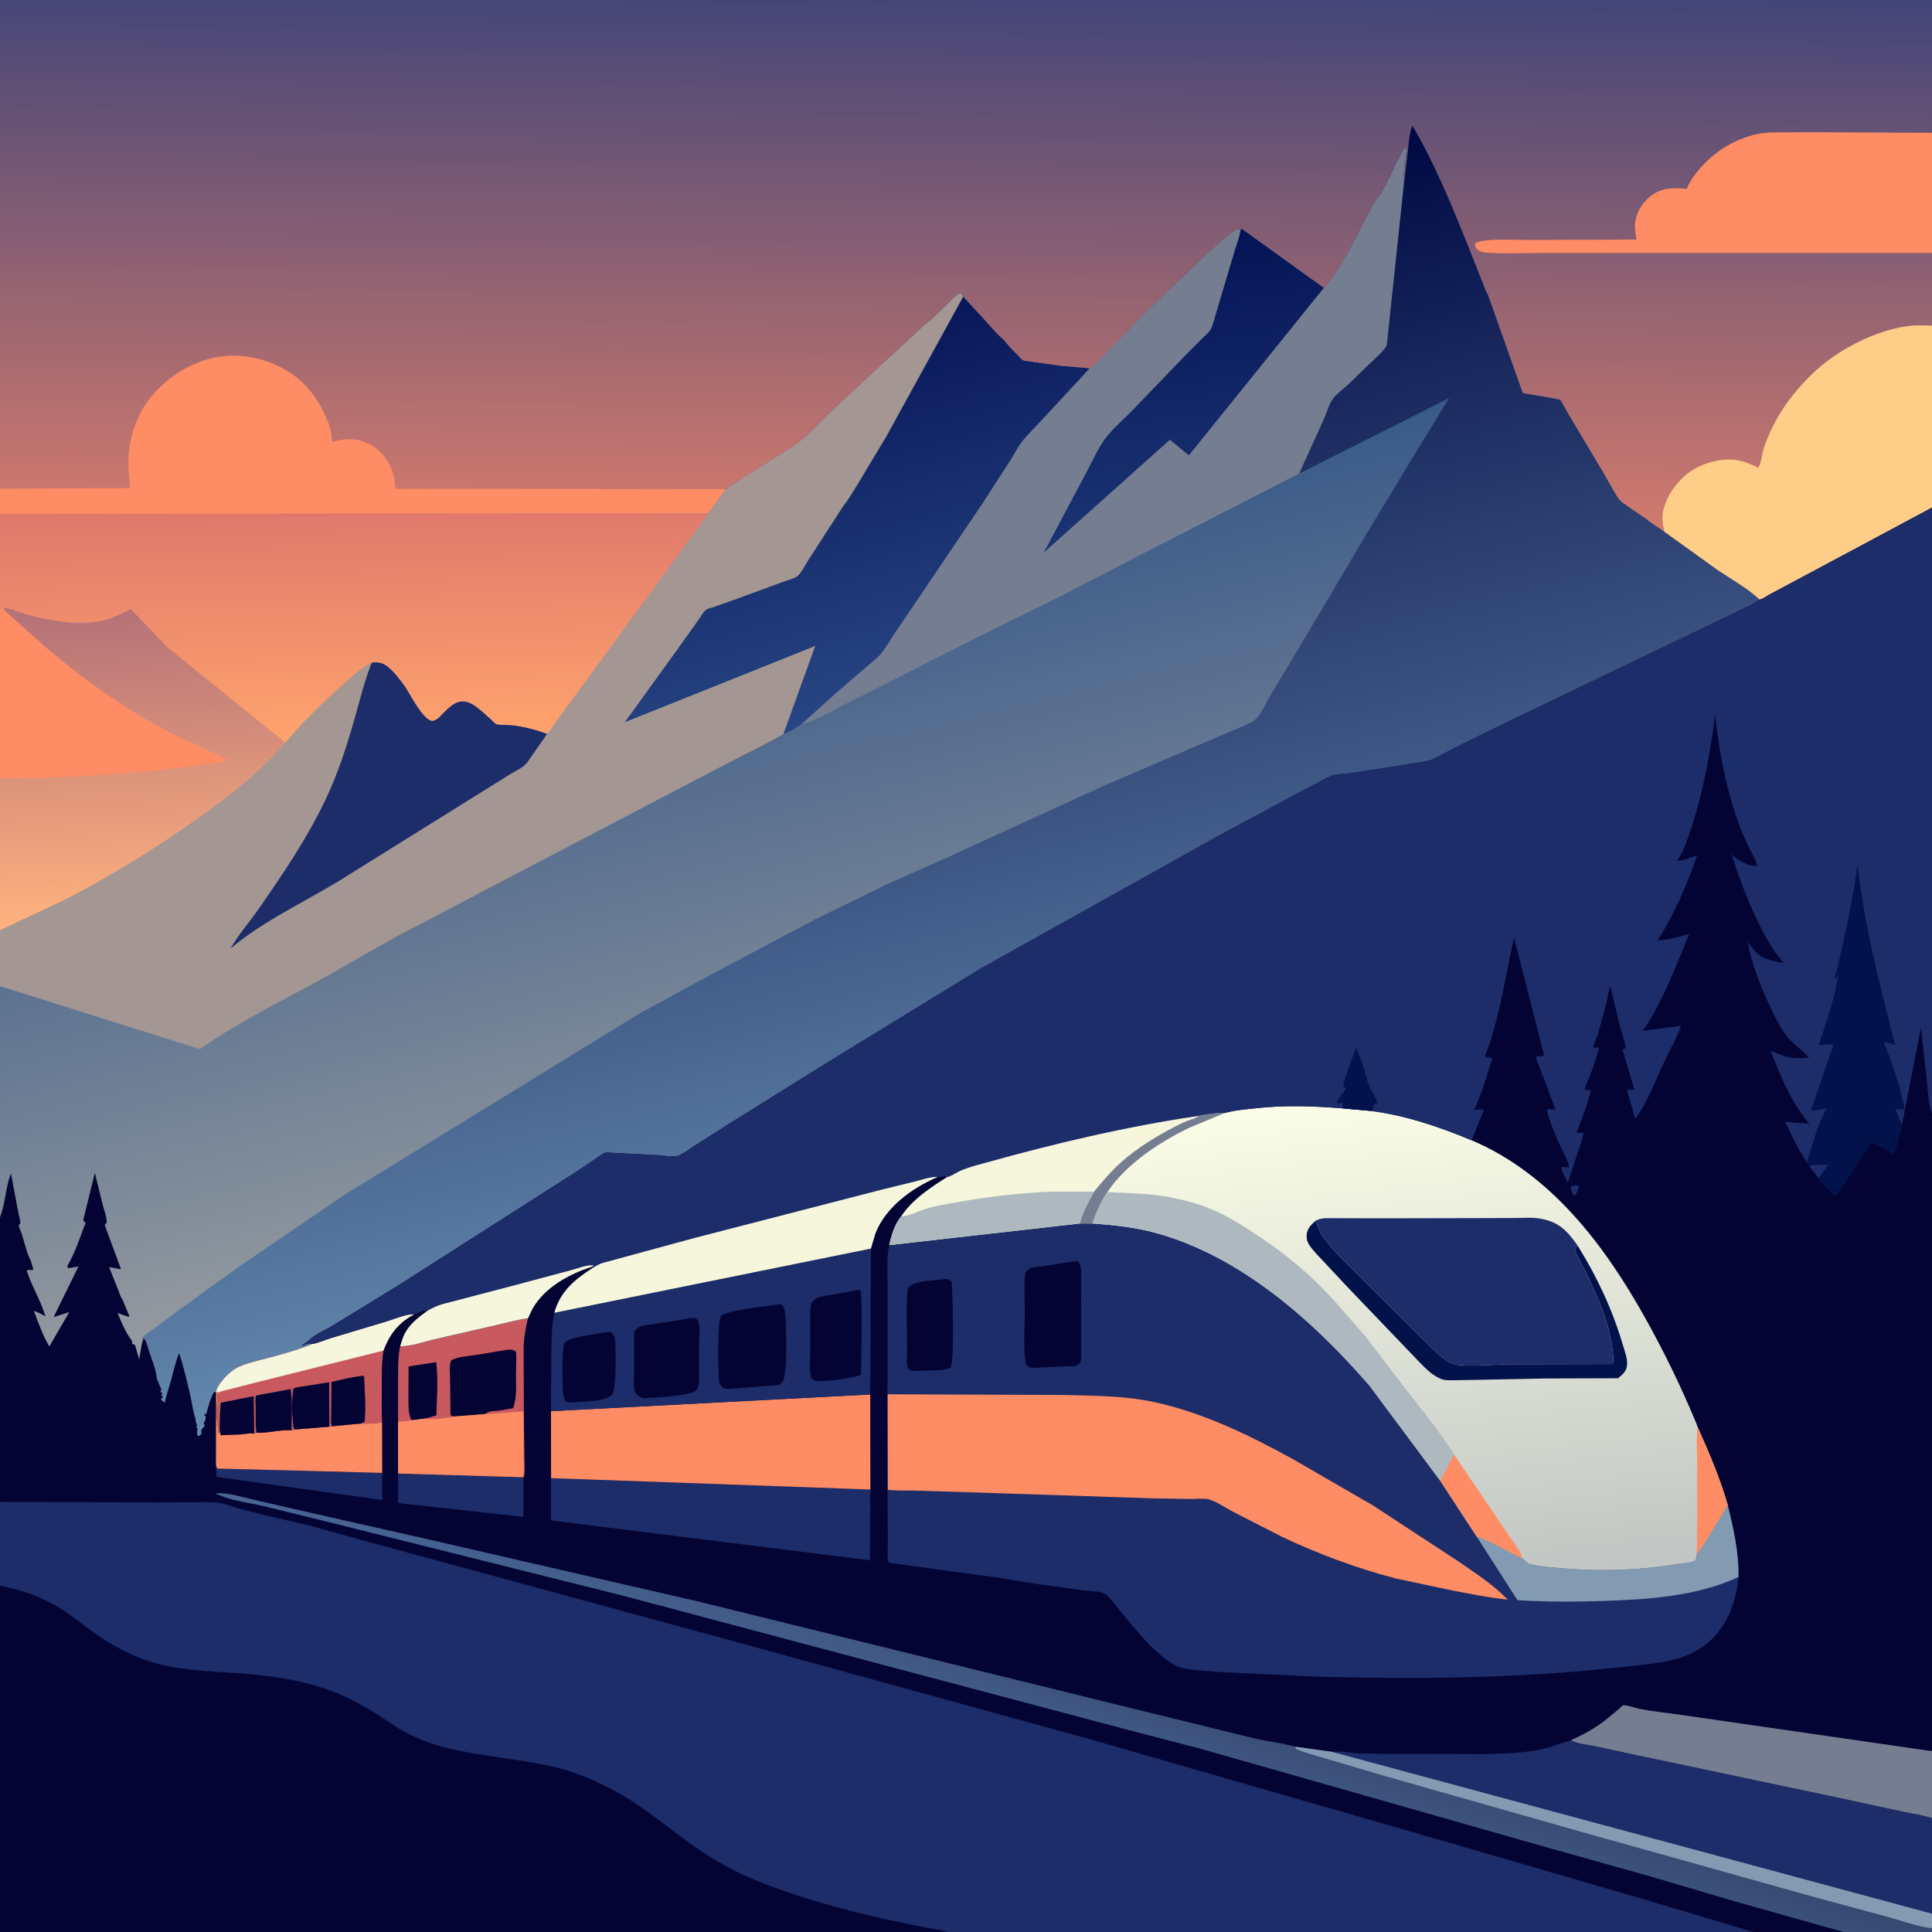 <svg version="1.1" xmlns="http://www.w3.org/2000/svg" style="display: block;" viewBox="0 0 2048 2048" width="1024" height="1024">
<rect x="0" y="0" width="2048" height="2048" fill="#808080" stroke="none"/>
<defs>
	<linearGradient id="Gradient1" gradientUnits="userSpaceOnUse" x1="710.653" y1="618.578" x2="864.477" y2="1265.36">
		<stop class="stop0" offset="0" stop-opacity="1" stop-color="rgb(56,89,136)"/>
		<stop class="stop1" offset="1" stop-opacity="1" stop-color="rgb(150,155,159)"/>
	</linearGradient>
	<linearGradient id="Gradient2" gradientUnits="userSpaceOnUse" x1="1232.93" y1="256.919" x2="1272.01" y2="554.23">
		<stop class="stop0" offset="0" stop-opacity="1" stop-color="rgb(4,20,85)"/>
		<stop class="stop1" offset="1" stop-opacity="1" stop-color="rgb(27,52,115)"/>
	</linearGradient>
	<linearGradient id="Gradient3" gradientUnits="userSpaceOnUse" x1="831.425" y1="293.566" x2="1075.92" y2="1313.4">
		<stop class="stop0" offset="0" stop-opacity="1" stop-color="rgb(0,8,67)"/>
		<stop class="stop1" offset="1" stop-opacity="1" stop-color="rgb(100,137,174)"/>
	</linearGradient>
	<linearGradient id="Gradient4" gradientUnits="userSpaceOnUse" x1="851.767" y1="364.11" x2="954.503" y2="741.167">
		<stop class="stop0" offset="0" stop-opacity="1" stop-color="rgb(8,23,90)"/>
		<stop class="stop1" offset="1" stop-opacity="1" stop-color="rgb(40,70,131)"/>
	</linearGradient>
	<linearGradient id="Gradient5" gradientUnits="userSpaceOnUse" x1="371.922" y1="538.688" x2="376.716" y2="782.511">
		<stop class="stop0" offset="0" stop-opacity="1" stop-color="rgb(223,120,108)"/>
		<stop class="stop1" offset="1" stop-opacity="1" stop-color="rgb(255,163,109)"/>
	</linearGradient>
	<linearGradient id="Gradient6" gradientUnits="userSpaceOnUse" x1="139.126" y1="637.53" x2="155.408" y2="977.558">
		<stop class="stop0" offset="0" stop-opacity="1" stop-color="rgb(179,112,119)"/>
		<stop class="stop1" offset="1" stop-opacity="1" stop-color="rgb(255,178,126)"/>
	</linearGradient>
	<linearGradient id="Gradient7" gradientUnits="userSpaceOnUse" x1="1019.81" y1="554.842" x2="1025.25" y2="-9.841">
		<stop class="stop0" offset="0" stop-opacity="1" stop-color="rgb(210,122,109)"/>
		<stop class="stop1" offset="1" stop-opacity="1" stop-color="rgb(66,69,120)"/>
	</linearGradient>
	<linearGradient id="Gradient8" gradientUnits="userSpaceOnUse" x1="1189.55" y1="1760.25" x2="1148.85" y2="1882.55">
		<stop class="stop0" offset="0" stop-opacity="1" stop-color="rgb(53,73,112)"/>
		<stop class="stop1" offset="1" stop-opacity="1" stop-color="rgb(72,100,148)"/>
	</linearGradient>
	<linearGradient id="Gradient9" gradientUnits="userSpaceOnUse" x1="1520.59" y1="1685.69" x2="1460.88" y2="1160.75">
		<stop class="stop0" offset="0" stop-opacity="1" stop-color="rgb(193,197,195)"/>
		<stop class="stop1" offset="1" stop-opacity="1" stop-color="rgb(251,253,231)"/>
	</linearGradient>
</defs>
<path transform="translate(0,0)" fill="url(#Gradient1)" d="M 0 344.687 L -0 -0 L 2048 0 L 2048 140.79 L 2048 268.14 L 2048 270 L 2048 345.146 L 2048 538.097 L 2048 1180.4 L 2048 1856.3 L 2048 1927.45 L 2048 2028.43 L 2048 2044 L 2048 2048 L 1954.39 2048 L 1858.4 2048 L 1004.37 2048 L -0 2048 L 0 1680.83 L 0 1592.02 L 0 1290.41 L 0 1045.34 L 0 985.891 L -0 825.063 L 0 644.212 L 0 544.774 L 0 517.977 L 0 344.687 z"/>
<path transform="translate(0,0)" fill="rgb(117,125,145)" d="M 1403.37 305.101 C 1407.54 301.212 1410.91 295.863 1414.29 291.272 C 1429.36 270.836 1438.85 246.813 1451.33 224.845 C 1454.2 219.796 1457.05 213.281 1460.87 209 C 1462.22 207.486 1463.14 206.709 1464.1 204.841 L 1468.3 197.435 L 1474.99 183.995 C 1475.6 182.505 1476.35 181.415 1476.99 179.995 C 1478.59 176.493 1479.69 173.192 1481.8 169.904 L 1482.99 167.995 C 1484.75 163.913 1487.14 158.493 1490.49 155.5 C 1490.8 157.851 1491.25 160.854 1490.41 163.097 C 1489.24 166.237 1490.79 169.455 1489.51 172 L 1488.51 173.5 L 1488.62 174.531 L 1488.76 176 C 1488.95 177.871 1489.25 179.049 1488.53 180.847 L 1488.01 182.005 L 1487.76 184 C 1487.49 185.864 1487.58 186.921 1488.11 188.717 L 1488.69 190.61 L 1470.19 365.031 C 1469.53 370.07 1456.26 381.289 1452.12 385.455 L 1428.58 408.19 C 1423.85 412.502 1418.14 416.69 1413.97 421.5 C 1409.27 426.93 1406.86 436.61 1403.92 443.178 L 1377.29 501.909 L 1210.89 587.223 L 1126.51 630.852 L 1034.79 676.259 L 922 733.365 L 892.233 748.289 C 881.712 753.915 870.695 760.446 859.49 764.5 L 855.989 765.849 C 854.093 766.601 852.834 767.293 850.769 766.704 L 886.97 734.067 L 916.902 708.272 C 922.297 703.615 928.881 698.815 933.463 693.408 C 938.273 687.731 942.169 680.914 946.244 674.681 L 965.47 646.18 L 1039.95 536 L 1071.74 486.829 C 1075.22 481.501 1078.11 475.421 1081.79 470.312 C 1088 461.668 1096.5 453.858 1103.68 445.967 L 1155.12 390.378 C 1158.44 388.957 1161.81 384.869 1164.46 382.355 L 1190.97 355.26 C 1191.96 354.882 1195.26 350.645 1196.15 349.699 L 1215.91 329.546 L 1276.19 272.208 C 1286.4 262.922 1297.17 252.456 1308.5 244.605 C 1311.09 242.808 1312 242.428 1315.09 243.019 C 1317.36 242.86 1316.52 242.486 1317.81 243.484 L 1403.37 305.101 z"/>
<path transform="translate(0,0)" fill="url(#Gradient2)" d="M 1315.09 243.019 C 1317.36 242.86 1316.52 242.486 1317.81 243.484 L 1403.37 305.101 L 1260.25 482.704 L 1240.19 466.11 L 1106.44 585.752 L 1152.22 499.615 C 1158.16 488.66 1163.85 475.486 1171.19 465.457 C 1179.08 454.667 1190.71 445.048 1200.03 435.407 L 1256.68 376.518 L 1274.81 358.434 C 1277.65 355.597 1281.68 352.466 1283.5 348.9 C 1286.24 343.529 1287.68 336.427 1289.44 330.64 L 1299.88 295.758 L 1308.91 265.521 C 1310.99 258.814 1313.8 251.64 1314.85 244.714 L 1315.09 243.019 z"/>
<path transform="translate(0,0)" fill="url(#Gradient3)" d="M 1488.69 190.61 L 1492.53 158.04 C 1493.39 149.34 1493.87 141.184 1497.19 132.931 C 1520.61 172.579 1538.86 217.303 1556.08 260 L 1570.55 296.67 C 1572.67 301.774 1574.53 307.659 1577.32 312.388 L 1614.28 416.642 C 1619.59 417.719 1653.44 422.799 1654.19 423.962 C 1657.27 428.761 1659.72 434.088 1662.69 438.992 L 1697.91 498 L 1709.89 518.902 C 1712.99 524.233 1715.58 529.741 1720.78 533.309 L 1741.01 547.366 C 1743.06 548.813 1746.58 550.598 1748.03 552.446 L 1764.47 563.726 L 1821.02 604.342 C 1835.63 614.123 1852.66 623.539 1865.39 635.6 C 1860.38 638.684 1855.45 641.678 1850.1 644.147 L 1590 769.054 L 1541.47 792.878 C 1533.65 796.845 1526.05 801.569 1518 805.034 C 1511.6 807.79 1503.34 808.207 1496.46 809.371 L 1434.16 819.237 C 1427.35 820.3 1419.94 820.158 1413.3 821.775 C 1409.72 822.649 1406.3 824.76 1403.01 826.398 L 1379.66 838.633 L 1295.99 883.552 L 1085.5 1000.97 L 1040.18 1026.25 L 875 1127.54 L 775.54 1189.53 L 735.462 1214.98 C 731.063 1217.81 722.619 1224.37 717.747 1225.37 C 711.95 1226.55 702.946 1224.88 696.909 1224.49 L 651.533 1222.16 C 648.853 1222.1 643.577 1221.35 641.187 1222 C 638.822 1222.64 634.521 1226.1 632.374 1227.59 L 612.125 1241.25 L 421.792 1362.78 L 352.621 1405.15 C 344.608 1410.05 333.5 1414.61 326.945 1421.18 C 324.633 1423.49 321.497 1424.39 319.5 1427 C 321.902 1425.81 323.423 1425.33 326 1424.76 L 326.943 1424.4 C 328.474 1423.95 329.691 1424.36 331.205 1424.67 L 330.292 1425.05 C 314.949 1431.35 298.464 1435.75 282.451 1440.04 C 272.133 1442.8 260.225 1445.18 250.773 1450.15 C 243.729 1453.86 233.372 1464.56 230.154 1471.81 C 229.558 1473.16 229.242 1474.49 229.007 1475.93 C 227.357 1475.4 228.197 1475.37 226.5 1476.23 C 222.553 1483.54 220.781 1491.02 218.621 1498.98 L 217 1498.95 L 216.306 1500 L 218.113 1501.5 C 217.781 1504.87 218.122 1505.96 215.77 1508.5 C 216.771 1510.69 216.374 1509.52 216.92 1512 C 215.171 1513.21 214.376 1514.32 213.256 1516.11 L 213.5 1519.35 C 213.282 1520.9 211.634 1521.58 210.5 1522.41 L 209.5 1521.67 C 208.845 1518.59 208.406 1517.97 209.712 1515 L 208.077 1513 L 209.009 1511.5 L 207.5 1506.52 C 207.204 1504.82 207.158 1503.31 206.597 1501.66 C 204.462 1495.36 203.657 1487.8 202.173 1481.25 C 198.597 1465.47 194.906 1449.67 189.968 1434.25 C 186.131 1442.71 184.181 1452.66 181.723 1461.62 C 179.41 1470.05 176.435 1478.27 174.566 1486.81 L 170.5 1483.59 L 171.5 1482.18 L 172.863 1481 L 171.082 1479 L 172.166 1477 L 170.084 1475 L 171.052 1473 L 166.129 1460.96 L 166.009 1459 C 164.796 1449.8 160.056 1438.96 157.267 1429.99 C 156.14 1426.37 155.076 1420.79 152.093 1418.34 C 152.099 1420.2 151.349 1421.5 150.653 1423.22 L 150.856 1418 C 154.09 1413.96 160.209 1410.61 164.409 1407.54 L 192.183 1386.66 C 200.172 1381.7 207.741 1375.53 215.359 1370 L 254.031 1342.26 L 365.739 1266.15 L 677.771 1074.45 L 741 1039.93 L 864.369 974.392 L 941 937.067 L 1003.65 909.161 L 1167.89 833.928 L 1266.49 791.505 L 1311.94 772.247 C 1318.08 769.494 1325.54 767.004 1330.67 762.672 C 1336.57 757.691 1341.32 746.205 1345.42 739.42 L 1381.38 679.361 L 1450.05 563.5 L 1487.43 501.639 L 1536.04 422.04 L 1377.29 501.909 L 1403.92 443.178 C 1406.86 436.61 1409.27 426.93 1413.97 421.5 C 1418.14 416.69 1423.85 412.502 1428.58 408.19 L 1452.12 385.455 C 1456.26 381.289 1469.53 370.07 1470.19 365.031 L 1488.69 190.61 z"/>
<path transform="translate(0,0)" fill="rgb(163,150,147)" d="M 978.926 345.272 C 988.301 338.208 997.036 329.04 1005.56 320.914 C 1008.89 317.737 1014.43 311.057 1019 311.07 L 1021.15 314.367 L 1048.98 344.777 C 1053.68 349.761 1058.42 355.786 1063.86 359.899 C 1068.59 365.915 1074.01 371.539 1079.4 376.965 C 1080.46 378.038 1082.88 381.048 1084.13 381.644 C 1086.27 382.67 1091.05 382.939 1093.51 383.358 L 1124.46 387.643 L 1155.12 390.378 L 1103.68 445.967 C 1096.5 453.858 1088 461.668 1081.79 470.312 C 1078.11 475.421 1075.22 481.501 1071.74 486.829 L 1039.95 536 L 965.47 646.18 L 946.244 674.681 C 942.169 680.914 938.273 687.731 933.463 693.408 C 928.881 698.815 922.297 703.615 916.902 708.272 L 886.97 734.067 L 850.769 766.704 C 845.611 770.817 836.85 776.706 830.451 778.032 C 813.929 788.016 796.106 796.14 779 805.088 L 672.864 860.5 L 417.009 994.525 L 347.613 1034.14 C 301.728 1059.63 254.947 1081.94 211.807 1112.11 L 0 1045.34 L 0 985.891 L -0 825.063 L 0 644.212 L 0 544.774 L 750.811 544.268 L 769.062 518.548 L 818 487.124 C 827.26 481.228 837.197 475.803 845.891 469.101 C 860.91 457.523 874.271 442.048 888.332 429.151 L 978.926 345.272 z"/>
<path transform="translate(0,0)" fill="rgb(28,45,105)" d="M 394.119 702.346 C 400.256 701.54 405.5 702.323 410.5 706.225 C 417.842 711.955 424.103 720.27 429.437 727.844 C 435.298 736.166 447.823 762.344 458 764.135 C 463.237 763.39 465.898 759.893 469.409 756.279 C 480.665 744.693 489.677 737.959 504.723 749.022 C 510.463 753.243 515.759 758.373 521.087 763.105 C 522.032 763.943 524.91 767.121 525.969 767.451 C 530.825 768.964 538.755 768.166 544.044 768.82 C 555.552 770.244 569.177 773.73 580.018 777.87 L 559.048 808 C 554.972 813.664 546.569 817.126 540.662 820.736 L 512.334 838.45 L 356.94 935.28 C 319.266 957.837 278.09 977.139 244.408 1005.41 C 252.401 991.121 264.23 977.775 273.646 964.246 C 299.664 926.861 324.445 890.396 344.346 849.275 C 358.012 821.037 367.846 790.176 376.403 760.043 C 381.879 740.755 386.613 720.966 394.119 702.346 z"/>
<path transform="translate(0,0)" fill="url(#Gradient4)" d="M 1021.15 314.367 L 1048.98 344.777 C 1053.68 349.761 1058.42 355.786 1063.86 359.899 C 1068.59 365.915 1074.01 371.539 1079.4 376.965 C 1080.46 378.038 1082.88 381.048 1084.13 381.644 C 1086.27 382.67 1091.05 382.939 1093.51 383.358 L 1124.46 387.643 L 1155.12 390.378 L 1103.68 445.967 C 1096.5 453.858 1088 461.668 1081.79 470.312 C 1078.11 475.421 1075.22 481.501 1071.74 486.829 L 1039.95 536 L 965.47 646.18 L 946.244 674.681 C 942.169 680.914 938.273 687.731 933.463 693.408 C 928.881 698.815 922.297 703.615 916.902 708.272 L 886.97 734.067 L 850.769 766.704 C 845.611 770.817 836.85 776.706 830.451 778.032 L 864.176 684.763 L 662.397 765.516 L 720.306 685.291 L 740.615 656.775 C 742.724 653.837 745.562 648.738 748.277 646.475 C 749.727 645.267 754.395 644.24 756.416 643.554 L 778 635.925 L 830.342 616.713 C 834.551 615.092 840.962 613.569 844.682 611.213 C 848.846 608.576 854.158 597.866 857.099 593.335 L 894.294 535.892 C 899.06 530.219 902.905 523.162 906.977 516.931 L 939.442 462.879 L 1021.15 314.367 z"/>
<path transform="translate(0,0)" fill="url(#Gradient5)" d="M 0 544.774 L 750.811 544.268 L 735.309 565.72 L 580.018 777.87 C 569.177 773.73 555.552 770.244 544.044 768.82 C 538.755 768.166 530.825 768.964 525.969 767.451 C 524.91 767.121 522.032 763.943 521.087 763.105 C 515.759 758.373 510.463 753.243 504.723 749.022 C 489.677 737.959 480.665 744.693 469.409 756.279 C 465.898 759.893 463.237 763.39 458 764.135 C 447.823 762.344 435.298 736.166 429.437 727.844 C 424.103 720.27 417.842 711.955 410.5 706.225 C 405.5 702.323 400.256 701.54 394.119 702.346 C 381.528 708.741 369.971 719.658 359.555 729.095 C 339.357 747.394 320.098 766.405 302.387 787.146 C 276.356 817.546 244.048 842.787 211.607 865.941 C 166.203 898.347 117.595 928.461 67.961 953.938 L 0 985.891 L -0 825.063 L 0 644.212 L 0 544.774 z"/>
<path transform="translate(0,0)" fill="url(#Gradient6)" d="M 7.881 649.874 L 3.572 644.5 C 8.783 643.961 20.048 648.986 25.463 650.513 C 51.564 657.874 81.254 663.566 108.144 658.007 C 119.135 655.735 128.815 650.539 138.858 645.751 L 140.129 647.351 L 177.964 686.598 L 302.387 787.146 C 276.356 817.546 244.048 842.787 211.607 865.941 C 166.203 898.347 117.595 928.461 67.961 953.938 L 0 985.891 L -0 825.063 L 0 644.212 C 2.535 646.224 4.981 648.425 7.881 649.874 z"/>
<path transform="translate(0,0)" fill="rgb(254,140,100)" d="M 0 644.212 C 2.535 646.224 4.981 648.425 7.881 649.874 L 52.171 689.312 C 92.8 723.564 136.936 754.363 184.321 778.587 L 242.849 805.941 C 222.159 810.382 201.005 812.606 180 815.028 C 120.491 821.892 59.916 824.858 -0 825.063 L 0 644.212 z"/>
<path transform="translate(0,0)" fill="url(#Gradient7)" d="M 0 344.687 L -0 -0 L 2048 0 L 2048 140.79 L 2048 268.14 L 2048 270 L 2048 345.146 L 2048 538.097 L 1973.44 578.063 L 1894.58 620.166 L 1875.2 630.495 C 1872.26 632.155 1868.68 634.918 1865.39 635.6 C 1852.66 623.539 1835.63 614.123 1821.02 604.342 L 1764.47 563.726 L 1748.03 552.446 C 1746.58 550.598 1743.06 548.813 1741.01 547.366 L 1720.78 533.309 C 1715.58 529.741 1712.99 524.233 1709.89 518.902 L 1697.91 498 L 1662.69 438.992 C 1659.72 434.088 1657.27 428.761 1654.19 423.962 C 1653.44 422.799 1619.59 417.719 1614.28 416.642 L 1577.32 312.388 C 1574.53 307.659 1572.67 301.774 1570.55 296.67 L 1556.08 260 C 1538.86 217.303 1520.61 172.579 1497.19 132.931 C 1493.87 141.184 1493.39 149.34 1492.53 158.04 L 1488.69 190.61 L 1488.11 188.717 C 1487.58 186.921 1487.49 185.864 1487.76 184 L 1488.01 182.005 L 1488.53 180.847 C 1489.25 179.049 1488.95 177.871 1488.76 176 L 1488.62 174.531 L 1488.51 173.5 L 1489.51 172 C 1490.79 169.455 1489.24 166.237 1490.41 163.097 C 1491.25 160.854 1490.8 157.851 1490.49 155.5 C 1487.14 158.493 1484.75 163.913 1482.99 167.995 L 1481.8 169.904 C 1479.69 173.192 1478.59 176.493 1476.99 179.995 C 1476.35 181.415 1475.6 182.505 1474.99 183.995 L 1468.3 197.435 L 1464.1 204.841 C 1463.14 206.709 1462.22 207.486 1460.87 209 C 1457.05 213.281 1454.2 219.796 1451.33 224.845 C 1438.85 246.813 1429.36 270.836 1414.29 291.272 C 1410.91 295.863 1407.54 301.212 1403.37 305.101 L 1317.81 243.484 C 1316.52 242.486 1317.36 242.86 1315.09 243.019 C 1312 242.428 1311.09 242.808 1308.5 244.605 C 1297.17 252.456 1286.4 262.922 1276.19 272.208 L 1215.91 329.546 L 1196.15 349.699 C 1195.26 350.645 1191.96 354.882 1190.97 355.26 L 1164.46 382.355 C 1161.81 384.869 1158.44 388.957 1155.12 390.378 L 1124.46 387.643 L 1093.51 383.358 C 1091.05 382.939 1086.27 382.67 1084.13 381.644 C 1082.88 381.048 1080.46 378.038 1079.4 376.965 C 1074.01 371.539 1068.59 365.915 1063.86 359.899 C 1058.42 355.786 1053.68 349.761 1048.98 344.777 L 1021.15 314.367 L 1019 311.07 C 1014.43 311.057 1008.89 317.737 1005.56 320.914 C 997.036 329.04 988.301 338.208 978.926 345.272 L 888.332 429.151 C 874.271 442.048 860.91 457.523 845.891 469.101 C 837.197 475.803 827.26 481.228 818 487.124 L 769.062 518.548 L 750.811 544.268 L 0 544.774 L 0 517.977 L 0 344.687 z"/>
<path transform="translate(0,0)" fill="rgb(254,140,100)" d="M 2048 268.14 L 1732.55 268.164 L 1629.27 268.239 C 1611.87 268.244 1593.84 269.104 1576.5 267.98 C 1573.32 267.773 1568.98 266.941 1566.5 264.769 C 1564.4 262.932 1563.73 261.155 1563.37 258.5 C 1565.84 256.607 1568.43 255.735 1571.5 255.296 C 1587.65 252.986 1606.16 254.496 1622.53 254.377 L 1734.67 253.941 C 1733.92 248.466 1732.81 242.629 1733.24 237.094 C 1734.13 225.589 1740.85 215.013 1749.71 207.883 C 1760.88 198.903 1774.55 198.667 1788 200.203 C 1792.96 188.396 1800.87 179.276 1809.92 170.408 C 1824.49 156.133 1843.12 146.498 1862.98 142.041 C 1871.14 140.208 1879.43 140.368 1887.74 140.305 L 1921.98 140.152 L 2048 140.79 L 2048 268.14 z"/>
<path transform="translate(0,0)" fill="rgb(254,206,136)" d="M 2048 345.146 L 2048 538.097 L 1973.44 578.063 L 1894.58 620.166 L 1875.2 630.495 C 1872.26 632.155 1868.68 634.918 1865.39 635.6 C 1852.66 623.539 1835.63 614.123 1821.02 604.342 L 1764.47 563.726 C 1762.26 557.329 1761.46 546.558 1763.38 540.048 L 1763.71 539 C 1765.72 532.374 1768.01 526.296 1771.97 520.58 L 1773.09 519 C 1777.66 512.413 1783.4 506.189 1789.79 501.305 C 1802.37 491.69 1823.42 485.374 1839.2 487.52 L 1841 487.778 C 1849.19 488.842 1856.42 492.284 1863.79 495.843 C 1867.03 491.467 1867.81 480.495 1869.8 474.711 C 1880.49 443.599 1897.64 419.153 1921.04 396.386 C 1946.9 371.217 1987.15 350.259 2023.18 345.561 C 2031.27 344.507 2039.85 345.024 2048 345.146 z"/>
<path transform="translate(0,0)" fill="rgb(254,140,100)" d="M 0 517.977 L 137.88 517.436 C 136.973 507.224 135.747 496.902 136.105 486.642 C 136.907 463.655 145.147 438.904 159.81 421.029 C 175.882 401.436 197.327 387.156 221.734 380.43 C 249.442 372.794 278.788 378.363 303.412 392.526 C 324.611 404.719 339.195 425.3 347.848 447.721 C 350.421 454.386 351.597 461.184 352.181 468.289 C 367.907 464.511 379.967 463.59 394.417 472.507 C 406.767 480.128 414.683 491.946 417.751 506.089 L 419.202 518.069 L 769.062 518.548 L 750.811 544.268 L 0 544.774 L 0 517.977 z"/>
<path transform="translate(0,0)" fill="rgb(4,4,52)" d="M 2048 538.097 L 2048 1180.4 L 2048 1856.3 L 2048 1927.45 L 2048 2028.43 L 2048 2044 L 2048 2048 L 1954.39 2048 L 1858.4 2048 L 1004.37 2048 L -0 2048 L 0 1680.83 L 0 1592.02 L 0 1290.41 L 0.364 1289.46 C 5.743 1274.82 5.953 1258.51 11.627 1243.79 L 19.34 1285.08 C 19.814 1287.61 21.936 1294.6 21.5 1296.59 C 21.427 1296.92 19.991 1298.73 19.966 1299 C 19.83 1300.41 22.375 1305.9 22.912 1307.5 C 26.022 1316.79 28.062 1327.84 32.629 1336.41 L 35.385 1345.5 C 32.719 1347.63 30.818 1344.75 28.414 1347 C 33.495 1363.59 43.443 1378.85 48.144 1395.38 C 45.217 1393.95 39.067 1389.92 36.059 1389.91 C 40.683 1402.24 45.497 1416.02 52.297 1427.32 L 73.4 1390.9 L 56.859 1396.16 L 83.121 1342.57 L 72.5 1344.35 C 71.195 1342.68 71.464 1343.6 71.53 1341.64 L 72.538 1339.93 C 79.908 1327.03 85.152 1310.56 90.623 1296.65 C 89.888 1295.14 89.36 1294.62 88.164 1293.5 L 100.547 1243.29 L 108.8 1276.87 C 110.291 1282.62 113.328 1290.15 113.081 1296 L 110.986 1298.5 L 128.319 1345.52 L 115.664 1343.17 L 125.643 1368.24 C 126.663 1370.77 127.92 1375.33 129.699 1377.27 L 137.341 1395.7 C 133.202 1395.44 128.633 1393.19 124.701 1391.79 C 128.678 1402.01 133.329 1412.72 139.988 1421.5 L 140.175 1424.5 L 143.218 1425.8 L 147.48 1440.9 L 150.653 1423.22 C 151.349 1421.5 152.099 1420.2 152.093 1418.34 C 155.076 1420.79 156.14 1426.37 157.267 1429.99 C 160.056 1438.96 164.796 1449.8 166.009 1459 L 166.129 1460.96 L 171.052 1473 L 170.084 1475 L 172.166 1477 L 171.082 1479 L 172.863 1481 L 171.5 1482.18 L 170.5 1483.59 L 174.566 1486.81 C 176.435 1478.27 179.41 1470.05 181.723 1461.62 C 184.181 1452.66 186.131 1442.71 189.968 1434.25 C 194.906 1449.67 198.597 1465.47 202.173 1481.25 C 203.657 1487.8 204.462 1495.36 206.597 1501.66 C 207.158 1503.31 207.204 1504.82 207.5 1506.52 L 209.009 1511.5 L 208.077 1513 L 209.712 1515 C 208.406 1517.97 208.845 1518.59 209.5 1521.67 L 210.5 1522.41 C 211.634 1521.58 213.282 1520.9 213.5 1519.35 L 213.256 1516.11 C 214.376 1514.32 215.171 1513.21 216.92 1512 C 216.374 1509.52 216.771 1510.69 215.77 1508.5 C 218.122 1505.96 217.781 1504.87 218.113 1501.5 L 216.306 1500 L 217 1498.95 L 218.621 1498.98 C 220.781 1491.02 222.553 1483.54 226.5 1476.23 C 228.197 1475.37 227.357 1475.4 229.007 1475.93 C 229.242 1474.49 229.558 1473.16 230.154 1471.81 C 233.372 1464.56 243.729 1453.86 250.773 1450.15 C 260.225 1445.18 272.133 1442.8 282.451 1440.04 C 298.464 1435.75 314.949 1431.35 330.292 1425.05 L 331.205 1424.67 C 329.691 1424.36 328.474 1423.95 326.943 1424.4 L 326 1424.76 C 323.423 1425.33 321.902 1425.81 319.5 1427 C 321.497 1424.39 324.633 1423.49 326.945 1421.18 C 333.5 1414.61 344.608 1410.05 352.621 1405.15 L 421.792 1362.78 L 612.125 1241.25 L 632.374 1227.59 C 634.521 1226.1 638.822 1222.64 641.187 1222 C 643.577 1221.35 648.853 1222.1 651.533 1222.16 L 696.909 1224.49 C 702.946 1224.88 711.95 1226.55 717.747 1225.37 C 722.619 1224.37 731.063 1217.81 735.462 1214.98 L 775.54 1189.53 L 875 1127.54 L 1040.18 1026.25 L 1085.5 1000.97 L 1295.99 883.552 L 1379.66 838.633 L 1403.01 826.398 C 1406.3 824.76 1409.72 822.649 1413.3 821.775 C 1419.94 820.158 1427.35 820.3 1434.16 819.237 L 1496.46 809.371 C 1503.34 808.207 1511.6 807.79 1518 805.034 C 1526.05 801.569 1533.65 796.845 1541.47 792.878 L 1590 769.054 L 1850.1 644.147 C 1855.45 641.678 1860.38 638.684 1865.39 635.6 C 1868.68 634.918 1872.26 632.155 1875.2 630.495 L 1894.58 620.166 L 1973.44 578.063 L 2048 538.097 z"/>
<path transform="translate(0,0)" fill="rgb(28,45,105)" d="M 1665.14 1257.5 C 1668.09 1257.03 1670.81 1256.41 1673.78 1257.12 C 1673.69 1260.12 1672.03 1262.79 1670.8 1265.5 C 1670.29 1266.33 1669.63 1267.02 1669 1267.75 L 1668.55 1267.11 C 1666.79 1264.38 1664.45 1260.65 1665.14 1257.5 z"/>
<path transform="translate(0,0)" fill="rgb(28,45,105)" d="M 228.924 1553.66 L 230.5 1556.77 L 405.15 1561.31 L 405.243 1590.05 L 229.519 1565.59 L 228.924 1553.66 z"/>
<path transform="translate(0,0)" fill="rgb(28,45,105)" d="M 422.08 1561.93 L 554.813 1565.87 L 554.751 1607.94 L 422.004 1593.25 L 422.08 1561.93 z"/>
<path transform="translate(0,0)" fill="rgb(254,140,100)" d="M 229.007 1475.93 L 235.368 1474.84 C 233.407 1476.54 233.148 1477.24 230.5 1477.67 C 230.209 1488.16 229.097 1499.57 230.515 1509.96 L 230.568 1510.83 L 231.016 1511.87 C 231.803 1514.29 231.396 1517 231.25 1519.51 L 232 1519 L 232.034 1496.34 C 232.032 1493.22 232.508 1489.49 231.5 1486.51 L 232.995 1486.25 L 233.49 1487.5 L 233.053 1488.23 C 232.002 1490.68 232.748 1496.53 233.148 1499.2 C 233.226 1504.79 231.874 1516.66 234.153 1521.37 L 255.858 1520.45 C 260.065 1520.1 265.325 1518.87 269.457 1519.71 L 271.862 1518.71 C 284.249 1519.32 296.671 1515.25 309.081 1516.15 L 312.163 1515.33 L 349.223 1512.33 L 351.922 1511.87 L 383.312 1508.92 C 389.927 1509.68 398.259 1508.32 405.015 1508.02 L 405.15 1561.31 L 230.5 1556.77 L 228.924 1553.66 L 229.007 1475.93 z"/>
<path transform="translate(0,0)" fill="rgb(200,90,95)" d="M 331.205 1424.67 C 337.122 1423.75 343.893 1420.63 349.701 1418.8 L 410 1400.69 C 418.619 1398.15 430.294 1392.64 439.162 1393.29 C 422.487 1401.74 412.873 1414.56 406.44 1431.69 C 404.345 1445.37 404.698 1459.3 404.71 1473.09 C 404.721 1484.65 404.323 1496.5 405.015 1508.02 C 398.259 1508.32 389.927 1509.68 383.312 1508.92 L 351.922 1511.87 L 349.223 1512.33 L 312.163 1515.33 L 309.081 1516.15 C 296.671 1515.25 284.249 1519.32 271.862 1518.71 L 269.457 1519.71 C 265.325 1518.87 260.065 1520.1 255.858 1520.45 L 234.153 1521.37 C 231.874 1516.66 233.226 1504.79 233.148 1499.2 C 232.748 1496.53 232.002 1490.68 233.053 1488.23 L 233.49 1487.5 L 232.995 1486.25 L 231.5 1486.51 C 232.508 1489.49 232.032 1493.22 232.034 1496.34 L 232 1519 L 231.25 1519.51 C 231.396 1517 231.803 1514.29 231.016 1511.87 L 230.568 1510.83 L 230.515 1509.96 C 229.097 1499.57 230.209 1488.16 230.5 1477.67 C 233.148 1477.24 233.407 1476.54 235.368 1474.84 L 229.007 1475.93 C 229.242 1474.49 229.558 1473.16 230.154 1471.81 C 233.372 1464.56 243.729 1453.86 250.773 1450.15 C 260.225 1445.18 272.133 1442.8 282.451 1440.04 C 298.464 1435.75 314.949 1431.35 330.292 1425.05 L 331.205 1424.67 z"/>
<path transform="translate(0,0)" fill="rgb(4,4,52)" d="M 233.148 1499.2 L 234.064 1486.85 L 268.973 1480.01 L 269.457 1519.71 C 265.325 1518.87 260.065 1520.1 255.858 1520.45 L 234.153 1521.37 C 231.874 1516.66 233.226 1504.79 233.148 1499.2 z"/>
<path transform="translate(0,0)" fill="rgb(4,4,52)" d="M 271.862 1518.71 C 270.591 1510.27 271.059 1501.2 271 1492.69 C 270.971 1488.56 270.27 1483.21 271.457 1479.25 L 308.191 1472.45 C 310.092 1486.83 309.257 1501.67 309.081 1516.15 C 296.671 1515.25 284.249 1519.32 271.862 1518.71 z"/>
<path transform="translate(0,0)" fill="rgb(4,4,52)" d="M 351.922 1511.87 C 350.296 1508.4 351.045 1503.07 351.014 1499.16 L 351.276 1464.98 C 362.741 1462.11 374.133 1459.4 385.917 1458.26 C 386.585 1474.11 388.231 1491.42 386.5 1507.12 L 383.312 1508.92 L 351.922 1511.87 z"/>
<path transform="translate(0,0)" fill="rgb(4,4,52)" d="M 312.163 1515.33 C 310.012 1512.18 310.871 1508.72 310.395 1504.98 C 309 1494.03 309.367 1482.83 311.047 1471.94 C 313.23 1470.44 317.787 1470.18 320.461 1469.69 L 348.931 1465.23 L 349.223 1512.33 L 312.163 1515.33 z"/>
<path transform="translate(0,0)" fill="rgb(245,246,220)" d="M 331.205 1424.67 C 337.122 1423.75 343.893 1420.63 349.701 1418.8 L 410 1400.69 C 418.619 1398.15 430.294 1392.64 439.162 1393.29 C 422.487 1401.74 412.873 1414.56 406.44 1431.69 L 266.755 1466.62 L 241.754 1473.09 C 240.3 1473.48 236.32 1474.08 235.368 1474.84 L 229.007 1475.93 C 229.242 1474.49 229.558 1473.16 230.154 1471.81 C 233.372 1464.56 243.729 1453.86 250.773 1450.15 C 260.225 1445.18 272.133 1442.8 282.451 1440.04 C 298.464 1435.75 314.949 1431.35 330.292 1425.05 L 331.205 1424.67 z"/>
<path transform="translate(0,0)" fill="rgb(200,90,95)" d="M 424.187 1427.16 C 435.795 1427.13 449.386 1422.35 460.781 1419.66 L 525.422 1404.8 C 536.866 1402.24 548.018 1399.04 559.661 1397.45 C 557.178 1408.19 554.902 1419.82 555.083 1430.87 L 555.281 1493.74 L 555.957 1546.97 C 555.953 1552.17 556.995 1560.46 555.074 1565.34 L 554.813 1565.87 L 422.08 1561.93 L 421.918 1507.11 L 422.001 1460.77 C 422.064 1449.73 421.807 1437.98 424.187 1427.16 z"/>
<path transform="translate(0,0)" fill="rgb(4,4,52)" d="M 436.797 1505.52 L 435.601 1504.57 C 432.623 1497.27 432.959 1489.03 432.932 1481.27 L 433.045 1448.47 L 462.377 1443.91 C 464.756 1461.61 463.022 1482.36 462.626 1500.28 L 451.459 1503.6 L 436.797 1505.52 z"/>
<path transform="translate(0,0)" fill="rgb(4,4,52)" d="M 481.685 1501.52 L 478.5 1500.92 L 477.545 1499.5 L 476.985 1459.04 C 476.964 1453.82 475.916 1446.51 478.5 1441.94 C 484.599 1438.25 495.534 1437.73 502.61 1436.57 L 537.36 1430.86 C 541.591 1430.36 543.764 1430.38 547.102 1432.94 C 547.671 1440.79 547.021 1448.68 546.978 1456.54 C 546.912 1468.75 548.167 1481.02 543.973 1492.68 L 529.899 1495.15 C 523.005 1496.3 520.486 1494.55 513.984 1499.01 L 481.685 1501.52 z"/>
<path transform="translate(0,0)" fill="rgb(254,140,100)" d="M 513.984 1499.01 L 554.927 1496.18 L 555.074 1565.34 L 554.813 1565.87 L 422.08 1561.93 L 421.918 1507.11 C 426.791 1506.91 432.05 1506.67 436.797 1505.52 L 451.459 1503.6 C 460.668 1505.33 472.468 1503.22 481.685 1501.52 L 513.984 1499.01 z"/>
<path transform="translate(0,0)" fill="rgb(28,45,105)" d="M 584.16 1566.9 L 922.641 1578.99 C 922.651 1584.15 921.476 1592.85 922.803 1597.59 C 921.9 1604.18 922.496 1611.49 922.463 1618.16 L 922.049 1653.94 L 584.249 1611.76 L 584.16 1566.9 z"/>
<path transform="translate(0,0)" fill="rgb(117,125,145)" d="M 1665.07 1844.77 C 1677.81 1839.16 1690.03 1832.34 1701.17 1823.93 L 1716.28 1811.43 C 1717.17 1810.66 1719.6 1807.95 1720.56 1807.66 C 1722.98 1806.94 1734.1 1810.6 1737.45 1811.31 C 1752.35 1814.43 1767.92 1815.7 1783 1818.01 L 2048 1856.3 L 2048 1927.45 C 2038.69 1924.2 2027.69 1922.85 2018 1920.76 L 1950 1906.04 L 1733.67 1860.38 L 1690.52 1851.1 C 1682.24 1849.37 1672.55 1848.73 1665.07 1844.77 z"/>
<path transform="translate(0,0)" fill="rgb(254,140,100)" d="M 922.457 1478.19 L 922.641 1578.99 L 584.16 1566.9 L 584.068 1495.89 L 922.457 1478.19 z"/>
<path transform="translate(0,0)" fill="url(#Gradient8)" d="M 1954.39 2048 L 1838.66 2015.42 L 1748.62 1988.81 L 1641.09 1958.68 L 1271.56 1853.43 L 1194.84 1833.51 L 928.391 1762.78 L 660.41 1691.49 L 339.866 1611.33 L 278.632 1596.35 C 262.168 1592.51 242.976 1590.59 227.966 1582.82 C 241.423 1582.05 256.356 1586.88 269.484 1589.87 L 324.801 1602.6 L 450 1630.87 L 740.496 1697.73 L 1200 1810.92 L 1329.2 1842.66 C 1343.85 1846.09 1359.2 1847.62 1373.64 1851.64 L 1412.7 1857.11 L 2048 2028.43 L 2048 2044 L 2048 2048 L 1954.39 2048 z"/>
<path transform="translate(0,0)" fill="rgb(130,154,178)" d="M 1373.64 1851.64 L 1412.7 1857.11 L 2048 2028.43 L 2048 2044 C 2032.42 2042.26 2015.38 2035.91 2000.18 2031.73 L 1927 2012.02 L 1675.7 1941.71 L 1466 1882.08 L 1398 1862 C 1389.79 1859.36 1380.89 1857.37 1373.16 1853.57 L 1373.64 1851.64 z"/>
<path transform="translate(0,0)" fill="rgb(28,45,105)" d="M 1412.7 1857.11 C 1421.13 1856.06 1428.8 1857.9 1437.14 1858.49 L 1463.29 1859.07 L 1574 1859.44 C 1593.71 1858.83 1613.49 1858.49 1632.9 1854.59 C 1643.97 1852.37 1654.32 1848.06 1665.07 1844.77 C 1672.55 1848.73 1682.24 1849.37 1690.52 1851.1 L 1733.67 1860.38 L 1950 1906.04 L 2018 1920.76 C 2027.69 1922.85 2038.69 1924.2 2048 1927.45 L 2048 2028.43 L 1412.7 1857.11 z"/>
<path transform="translate(0,0)" fill="rgb(28,45,105)" d="M 587.586 1391.62 L 923.17 1323.55 L 922.457 1478.19 L 584.068 1495.89 L 584.413 1444.08 C 584.582 1426.48 584.072 1408.94 587.586 1391.62 z"/>
<path transform="translate(0,0)" fill="rgb(4,4,52)" d="M 641.429 1412.25 L 647.5 1412 C 649.328 1413.91 651.442 1415.94 651.826 1418.69 C 652.981 1426.97 653.573 1473.26 649.008 1478.3 C 642.11 1485.91 619.431 1485.44 609.758 1486.31 L 601.5 1486.77 C 599.383 1485.06 597.988 1483.53 597.397 1480.78 C 595.955 1474.06 595.363 1428.18 598.223 1423.94 C 599.416 1422.17 601.157 1421.08 603.123 1420.31 C 614.334 1415.9 629.462 1414.87 641.429 1412.25 z"/>
<path transform="translate(0,0)" fill="rgb(4,4,52)" d="M 909.55 1367.5 L 911.99 1367.59 C 914.654 1371.88 913.052 1447.13 912.657 1457.5 C 903.727 1460.71 871.728 1465.76 863.018 1463.5 L 859.738 1460.04 C 857.587 1452.71 858.903 1441.86 858.904 1434.03 L 858.969 1400.89 C 858.997 1394.47 858.456 1387.74 860.005 1381.5 C 861.722 1379.28 863.258 1377.3 865.815 1376.01 C 870.089 1373.85 876.341 1373.42 881.09 1372.59 L 909.55 1367.5 z"/>
<path transform="translate(0,0)" fill="rgb(4,4,52)" d="M 731.659 1397.36 L 737 1397.13 C 739.318 1398.93 740.488 1399.95 740.906 1403 C 741.877 1410.07 741.057 1418.29 741.065 1425.51 L 741.003 1453.89 C 740.972 1458.85 741.382 1464.34 740.208 1469.19 C 739.761 1471.04 738.912 1473.03 737.5 1474.36 C 731.915 1479.62 690.833 1481.85 681.904 1482.16 C 679.808 1481.45 677.61 1480.67 675.891 1479.22 C 674.636 1478.16 673.447 1476.55 672.989 1474.96 C 671.201 1468.73 672.133 1459.63 672.12 1453.07 L 672.125 1411.5 C 673.712 1409.75 675.573 1407.52 677.755 1406.52 C 681.548 1404.77 687.242 1404.56 691.394 1403.83 L 731.659 1397.36 z"/>
<path transform="translate(0,0)" fill="rgb(4,4,52)" d="M 821.296 1383.36 C 823.922 1382.98 826.351 1382.46 828.987 1383.05 C 831.439 1386.89 832.178 1389.31 832.497 1393.91 C 833.303 1405.51 835.533 1458.52 828.958 1465.47 C 828.515 1465.93 827.053 1467.31 826.645 1467.5 C 823.445 1469.03 816.131 1468.84 812.468 1469.18 L 773.748 1472.33 C 771.019 1472.53 769.285 1472.2 766.695 1471.5 C 764.651 1469.42 762.697 1467.54 762.292 1464.5 C 761.032 1455.05 760.267 1400.12 764.352 1395.02 C 768.934 1389.3 811.868 1384.65 821.296 1383.36 z"/>
<path transform="translate(0,0)" fill="rgb(28,45,105)" d="M 1298.34 1179.79 C 1309.38 1176.78 1320.21 1176.01 1331.5 1174.76 C 1362.16 1171.38 1392.55 1172.44 1423.23 1174.94 L 1452.32 1177.53 C 1489.22 1182.07 1525.81 1194.46 1559.97 1208.78 C 1643.99 1244.49 1700.63 1319.56 1743.96 1397.11 C 1764.13 1433.21 1782.14 1470.27 1797.99 1508.5 L 1799.64 1512.91 C 1811.81 1540.08 1823.36 1567.23 1831.61 1595.89 C 1837.76 1621.62 1843.29 1645.06 1842.89 1671.71 L 1841.82 1680.1 C 1838.32 1705.21 1826.96 1729.79 1805.98 1744.85 C 1797.43 1750.98 1786.4 1756.06 1776.27 1758.72 C 1755.25 1764.23 1733.03 1765.54 1711.5 1767.89 C 1606.6 1779.33 1500.37 1780.06 1395 1777.32 L 1292.82 1772.38 C 1281.59 1771.41 1270.19 1771.04 1259.04 1769.3 L 1257.5 1769.05 C 1249.34 1767.78 1243.65 1764.47 1237.11 1759.77 C 1219.92 1747.41 1205.36 1729.08 1191.78 1713.03 C 1186.66 1706.98 1182.05 1700.37 1176.74 1694.51 C 1175.56 1693.21 1173.4 1690.37 1172 1689.63 C 1165.98 1686.42 1153.96 1686.55 1147 1685.63 L 1097 1678.75 L 1056.43 1672.14 L 942.133 1656.62 C 940.191 1651.91 941.201 1641.12 941.168 1635.78 L 940.819 1580.4 L 941.086 1579.25 L 940.941 1478.01 C 940.401 1472.92 940.909 1467.13 940.909 1461.96 L 940.914 1428.64 L 940.941 1362.81 C 940.958 1348.98 939.626 1333.41 942.596 1319.87 L 1144.58 1296.98 C 1147.56 1285.01 1153.89 1273.89 1159.81 1263.18 C 1168.67 1252.32 1177.64 1241.83 1188.09 1232.44 C 1205.03 1217.23 1224.87 1205.14 1244.99 1194.63 C 1249.1 1192.48 1253.28 1190.26 1257.61 1188.58 C 1262.05 1186.87 1267.16 1185.94 1270.86 1182.86 L 1271.23 1182.33 C 1279.72 1181.11 1289.93 1179.16 1298.34 1179.79 z"/>
<path transform="translate(0,0)" fill="rgb(4,4,52)" d="M 997.06 1356.38 L 1000.5 1355.97 C 1004.79 1355.8 1005.55 1355.62 1008.81 1358.5 C 1009.75 1371.36 1012.04 1441.99 1007.5 1449.83 C 1001.27 1453.78 982.566 1452.62 974.354 1453.02 C 970.845 1453.46 967.984 1453.36 964.5 1452.76 C 963.758 1451.84 962.771 1451.07 962.273 1450 C 960.468 1446.11 961.557 1434.97 961.54 1430.54 C 961.46 1409.08 960.371 1386.86 962.041 1365.5 C 969.097 1357.47 987.054 1357.63 997.06 1356.38 z"/>
<path transform="translate(0,0)" fill="rgb(4,4,52)" d="M 1136.7 1337.37 L 1142 1337.06 C 1143.93 1338.5 1144.61 1339.28 1145.32 1341.73 C 1146.83 1346.93 1146 1353.81 1146.01 1359.24 L 1146.03 1395.95 L 1145.97 1427.07 C 1145.95 1431.68 1146.41 1436.96 1145.86 1441.5 C 1145.69 1442.87 1145.13 1443.83 1144.5 1445.02 C 1143.62 1445.71 1141.96 1447.42 1141 1447.76 C 1138.35 1448.72 1132.88 1448.16 1129.81 1448.32 L 1096.08 1450.01 L 1095.04 1449.99 C 1091.51 1449.81 1089.82 1449.33 1087.5 1446.62 C 1084.31 1428.2 1086.31 1406.62 1086.33 1387.8 C 1086.34 1375.34 1084.95 1360.67 1087.12 1348.5 C 1088.82 1346.69 1090.32 1345 1092.73 1344.15 C 1096.66 1342.75 1102.33 1342.67 1106.5 1342.09 L 1136.7 1337.37 z"/>
<path transform="translate(0,0)" fill="rgb(130,154,178)" d="M 1831.61 1595.89 C 1837.76 1621.62 1843.29 1645.06 1842.89 1671.71 C 1798.44 1692.3 1746.51 1695.58 1698.13 1697.13 C 1668.4 1698.08 1638.22 1698.15 1608.52 1696.23 L 1565.38 1628.85 C 1581.88 1634.09 1597.51 1644.53 1613.23 1651.86 C 1614.52 1652.27 1613.9 1651.95 1615.21 1653.14 C 1617.15 1654.91 1619 1657.19 1621.61 1657.91 C 1631.93 1660.75 1643.82 1661.34 1654.5 1662.32 C 1695.88 1666.1 1737.28 1664.65 1778.3 1657.98 C 1783.24 1657.18 1792.86 1656.85 1796.92 1654.33 C 1798.38 1653.43 1798.47 1648.78 1798.74 1647.02 C 1807.55 1635.84 1815.08 1622.25 1822.66 1610.12 C 1825.68 1605.29 1827.96 1600.34 1831.61 1595.89 z"/>
<path transform="translate(0,0)" fill="rgb(254,140,100)" d="M 940.941 1478.01 L 1126.85 1478.73 C 1159.41 1479.63 1191.29 1479.35 1223.34 1486.24 C 1274.88 1497.33 1323.44 1520.91 1369.39 1546.11 L 1455.32 1595.77 L 1545.26 1654.69 C 1562.77 1666.82 1581.41 1678.72 1596.52 1693.88 L 1598.26 1695.69 C 1578.34 1693.62 1558.82 1689.63 1539.17 1685.89 L 1479.88 1673.33 C 1438.35 1662.52 1397.88 1647.41 1359.07 1629.15 L 1306.37 1602.15 C 1298.89 1598.2 1289.31 1591.6 1281.3 1589.37 C 1276.4 1588 1268.19 1589 1262.91 1588.99 L 1222.39 1588.32 L 1023.63 1581.74 L 969.211 1580.08 C 960.073 1579.85 950.085 1580.4 941.086 1579.25 L 940.941 1478.01 z"/>
<path transform="translate(0,0)" fill="url(#Gradient9)" d="M 1298.34 1179.79 C 1309.38 1176.78 1320.21 1176.01 1331.5 1174.76 C 1362.16 1171.38 1392.55 1172.44 1423.23 1174.94 L 1452.32 1177.53 C 1489.22 1182.07 1525.81 1194.46 1559.97 1208.78 C 1643.99 1244.49 1700.63 1319.56 1743.96 1397.11 C 1764.13 1433.21 1782.14 1470.27 1797.99 1508.5 L 1799.64 1512.91 C 1811.81 1540.08 1823.36 1567.23 1831.61 1595.89 C 1827.96 1600.34 1825.68 1605.29 1822.66 1610.12 C 1815.08 1622.25 1807.55 1635.84 1798.74 1647.02 C 1798.47 1648.78 1798.38 1653.43 1796.92 1654.33 C 1792.86 1656.85 1783.24 1657.18 1778.3 1657.98 C 1737.28 1664.65 1695.88 1666.1 1654.5 1662.32 C 1643.82 1661.34 1631.93 1660.75 1621.61 1657.91 C 1619 1657.19 1617.15 1654.91 1615.21 1653.14 C 1613.9 1651.95 1614.52 1652.27 1613.23 1651.86 C 1597.51 1644.53 1581.88 1634.09 1565.38 1628.85 L 1526.52 1569.38 L 1451.76 1468.89 C 1391.24 1399.08 1313.15 1329.89 1222.02 1306.13 C 1201.12 1300.68 1179.47 1298.49 1158 1296.96 L 1144.58 1296.98 C 1147.56 1285.01 1153.89 1273.89 1159.81 1263.18 C 1168.67 1252.32 1177.64 1241.83 1188.09 1232.44 C 1205.03 1217.23 1224.87 1205.14 1244.99 1194.63 C 1249.1 1192.48 1253.28 1190.26 1257.61 1188.58 C 1262.05 1186.87 1267.16 1185.94 1270.86 1182.86 L 1271.23 1182.33 C 1279.72 1181.11 1289.93 1179.16 1298.34 1179.79 z"/>
<path transform="translate(0,0)" fill="rgb(117,125,145)" d="M 1270.86 1182.86 L 1271.23 1182.33 C 1279.72 1181.11 1289.93 1179.16 1298.34 1179.79 L 1261.09 1195.32 C 1229.75 1210.19 1193.24 1234.23 1173.91 1263.65 C 1167.27 1273.15 1161.73 1286.03 1158 1296.96 L 1144.58 1296.98 C 1147.56 1285.01 1153.89 1273.89 1159.81 1263.18 C 1168.67 1252.32 1177.64 1241.83 1188.09 1232.44 C 1205.03 1217.23 1224.87 1205.14 1244.99 1194.63 C 1249.1 1192.48 1253.28 1190.26 1257.61 1188.58 C 1262.05 1186.87 1267.16 1185.94 1270.86 1182.86 z"/>
<path transform="translate(0,0)" fill="rgb(254,140,100)" d="M 1799.64 1512.91 C 1811.81 1540.08 1823.36 1567.23 1831.61 1595.89 C 1827.96 1600.34 1825.68 1605.29 1822.66 1610.12 C 1815.08 1622.25 1807.55 1635.84 1798.74 1647.02 C 1798.09 1643.85 1798.8 1640.7 1798.88 1637.5 L 1798.99 1616.13 L 1799.06 1549.31 C 1799.04 1537.61 1797.8 1524.44 1799.64 1512.91 z"/>
<path transform="translate(0,0)" fill="rgb(254,140,100)" d="M 1526.52 1569.38 L 1541.23 1541.83 L 1599.87 1628.22 C 1603.59 1633.97 1613.33 1645.48 1613.23 1651.86 C 1597.51 1644.53 1581.88 1634.09 1565.38 1628.85 L 1526.52 1569.38 z"/>
<path transform="translate(0,0)" fill="rgb(2,18,75)" d="M 1672.74 1321.01 C 1693.35 1354.26 1709.11 1387.91 1720.25 1425.5 C 1722.16 1431.93 1725.56 1440.84 1724.71 1447.46 C 1723.87 1453.99 1719.96 1457.03 1715.21 1461 L 1637.54 1461.26 L 1566.13 1462.7 L 1542.22 1463.09 C 1537.32 1463.1 1531.95 1463.58 1527.34 1461.65 L 1526 1461.02 C 1517.72 1457.24 1511.7 1451.07 1505.39 1444.68 L 1428.52 1364.46 L 1403.03 1337.21 C 1397.99 1331.76 1392.31 1326.33 1388.18 1320.16 C 1385.89 1316.73 1384.86 1313.64 1385.05 1309.48 C 1385.36 1302.78 1389.81 1298.17 1394.6 1294.07 L 1395.06 1294.91 C 1396.03 1296.75 1396.68 1298.15 1397.2 1300.17 C 1399.29 1308.33 1407.19 1317.28 1412.52 1323.49 C 1422.28 1334.86 1433.65 1345.18 1444.12 1355.92 L 1509.78 1421.14 C 1517.65 1428.56 1526.24 1438.37 1535.76 1443.48 C 1539.03 1445.24 1542.77 1446.77 1546.5 1447.09 C 1564.14 1448.6 1582.72 1446.4 1600.46 1446.15 L 1710.48 1445.93 C 1709.77 1409.48 1695.32 1378.36 1679.8 1346.09 C 1676.36 1338.95 1670.08 1330.43 1669.5 1322.49 L 1671.27 1321.9 L 1672.74 1321.01 z"/>
<path transform="translate(0,0)" fill="rgb(173,185,190)" d="M 1158 1296.96 C 1161.73 1286.03 1167.27 1273.15 1173.91 1263.65 C 1195.86 1264.79 1218 1264.92 1239.66 1269.05 C 1255.37 1272.05 1271.69 1276.33 1286.38 1282.77 C 1303.71 1290.36 1320.59 1301.21 1336.25 1311.72 C 1365.34 1331.25 1390.64 1352.59 1414.13 1378.63 L 1448.75 1418.25 L 1490.16 1472.55 C 1505.18 1492 1520.84 1510.87 1534.47 1531.36 C 1536.39 1534.24 1540.39 1538.64 1541.23 1541.83 L 1526.52 1569.38 L 1451.76 1468.89 C 1391.24 1399.08 1313.15 1329.89 1222.02 1306.13 C 1201.12 1300.68 1179.47 1298.49 1158 1296.96 z"/>
<path transform="translate(0,0)" fill="rgb(28,45,105)" d="M 1394.6 1294.07 C 1398.23 1292.16 1401.42 1291.43 1405.52 1291.29 L 1463.5 1291.46 L 1562.61 1291.27 L 1606.22 1291.12 C 1614.92 1291.07 1624.46 1290.24 1633 1291.86 L 1634.58 1292.15 C 1653.23 1295.7 1662.5 1306.05 1672.74 1321.01 L 1671.27 1321.9 L 1669.5 1322.49 C 1670.08 1330.43 1676.36 1338.95 1679.8 1346.09 C 1695.32 1378.36 1709.77 1409.48 1710.48 1445.93 L 1600.46 1446.15 C 1582.72 1446.4 1564.14 1448.6 1546.5 1447.09 C 1542.77 1446.77 1539.03 1445.24 1535.76 1443.48 C 1526.24 1438.37 1517.65 1428.56 1509.78 1421.14 L 1444.12 1355.92 C 1433.65 1345.18 1422.28 1334.86 1412.52 1323.49 C 1407.19 1317.28 1399.29 1308.33 1397.2 1300.17 C 1396.68 1298.15 1396.03 1296.75 1395.06 1294.91 L 1394.6 1294.07 z"/>
<path transform="translate(0,0)" fill="rgb(28,45,105)" d="M 0 1592.02 L 164.522 1592.64 L 205.625 1592.43 C 214.293 1592.37 223.26 1591.89 231.85 1593.18 C 238.972 1594.24 245.644 1597 252.549 1598.92 L 280.529 1606.06 L 326.13 1616.65 L 392.5 1635.03 L 768.375 1737.24 L 1155.05 1843.57 L 1523.9 1949.76 L 1742.54 2013.31 L 1858.4 2048 L 1004.37 2048 L -0 2048 L 0 1680.83 L 0 1592.02 z"/>
<path transform="translate(0,0)" fill="rgb(4,4,52)" d="M 0 1680.83 C 22.342 1685.24 42.393 1692.06 62.09 1703.81 C 74.847 1711.43 86.573 1721.29 98.673 1729.94 C 117.302 1743.26 137.357 1754.37 159.25 1761.31 C 190.324 1771.15 224.568 1771.58 256.797 1774.01 C 286.122 1776.22 314.848 1780.28 342.883 1789.43 C 361.828 1795.61 380.049 1805.17 397.064 1815.5 L 421.389 1831.47 C 432.489 1838.25 444.737 1843.74 457 1848.04 C 474.642 1854.22 493.619 1857.22 511.993 1860.3 C 541.157 1865.19 571.517 1867.94 599.925 1876.33 C 615.16 1880.82 629.195 1887.07 643.407 1894.07 C 675.49 1909.89 701.301 1932.22 730 1953.01 C 751.293 1968.43 774.166 1981.98 798.5 1992.04 C 843.906 2010.82 893.108 2024.31 941 2035.03 L 981.243 2043.27 C 988.728 2044.69 997.256 2045.44 1004.37 2048 L -0 2048 L 0 1680.83 z"/>
<path transform="translate(0,0)" fill="rgb(28,45,105)" d="M 2048 538.097 L 2048 1180.4 C 2043.69 1168.78 2043.39 1152.59 2042.03 1140.29 L 2036.3 1089.69 L 2019.03 1177.23 C 2018.37 1182.47 2017.32 1187.22 2015.86 1192.27 C 2015.39 1194.45 2014.85 1196.51 2014.85 1198.73 C 2014.85 1200.17 2014.31 1200.96 2013.79 1202.24 L 2007.49 1223.31 C 1999.75 1218.6 1991.85 1213.75 1983.2 1210.94 L 1946.56 1267.74 C 1940.46 1263.9 1932.02 1254.73 1927.68 1248.87 L 1918.17 1236.17 L 1915.43 1232.16 C 1906.29 1218.7 1899.36 1204.01 1892.45 1189.33 C 1895.3 1188.81 1899.26 1189.82 1902.17 1190.13 L 1917.85 1191.2 C 1898.68 1167.66 1887.77 1142.34 1877.24 1114.25 C 1884.54 1116.35 1890.24 1119.97 1898.05 1121.08 L 1899.5 1121.27 C 1905.73 1122.15 1911.42 1121.67 1917.65 1121.1 C 1910.24 1113.07 1900.87 1106.87 1894 1098.23 C 1887.08 1089.52 1881.99 1078.62 1877.21 1068.63 C 1866.41 1046.1 1857.3 1023.26 1852.52 998.666 C 1856.54 1003.91 1861.44 1010.34 1867.09 1013.86 C 1874.13 1018.23 1882.8 1019.44 1890.83 1020.83 C 1878.93 1007.54 1870.11 991.047 1862.46 975.019 C 1851.6 952.231 1843.37 930.099 1835.65 906.102 C 1839.59 909.358 1843.69 912.261 1848.36 914.405 C 1852.3 916.216 1858.24 919.056 1862.5 917.51 C 1861.46 911.559 1856.91 904.631 1854.23 899.111 C 1850.18 890.754 1846.46 882.051 1843.26 873.331 C 1829.78 836.511 1822.4 797.328 1818.14 758.438 C 1812.31 800.309 1805.63 839.985 1791.99 880.18 C 1788.42 890.686 1784.76 902.466 1778.37 911.62 L 1777.72 912.524 C 1784.13 912.679 1792.94 908.731 1799.03 906.648 C 1788.38 938.022 1774.71 968.636 1757.26 996.852 C 1768.02 996.656 1780.16 993.092 1790.53 990.154 C 1776.06 1025.62 1762.95 1060.69 1741.53 1092.77 L 1781.92 1087.33 C 1777.89 1099.35 1771 1111.15 1765.55 1122.63 C 1755.81 1143.15 1746.93 1167.55 1733.47 1185.83 L 1724.72 1156 C 1727.4 1153.6 1729.36 1156.73 1732.64 1154.87 L 1719.91 1113 L 1721.5 1111.85 L 1723.34 1111.11 C 1722.52 1103.11 1719.06 1094.82 1717 1087 L 1707.07 1045.35 C 1704.86 1050.98 1704.14 1057.88 1702.75 1063.84 L 1693.62 1096.71 C 1692.62 1099.73 1688.45 1108.77 1689.5 1111.31 L 1693.5 1110.03 L 1695 1111 C 1692.48 1121.06 1688.79 1131.26 1685.17 1141 C 1683.65 1145.09 1679.82 1151.34 1679.9 1155.5 C 1682.2 1155.5 1684.35 1155.25 1686.39 1156.5 C 1683.82 1166.28 1680.42 1176.21 1676.9 1185.71 C 1675.05 1190.69 1672.43 1196.02 1671.5 1201.22 C 1673.94 1200.9 1676.05 1200.48 1678.5 1200.88 C 1678.09 1206.9 1675.01 1213.96 1673.13 1219.72 L 1661.99 1253.53 C 1660.01 1249.5 1654.81 1241.24 1655.5 1237.04 L 1662.97 1237.5 C 1663.58 1234.06 1660.08 1227.98 1658.71 1224.68 C 1651.6 1209.91 1643.79 1192.93 1639.71 1177 C 1641.53 1174.13 1645.73 1177.38 1648.73 1175.5 L 1628.04 1121 L 1629 1119.82 C 1631.61 1119.77 1634.67 1120.21 1636.8 1118.5 L 1604.91 993.828 L 1590.53 1063.78 C 1586 1082.59 1581.32 1101.48 1574.18 1119.5 C 1575.86 1122.53 1579.03 1119.88 1581.95 1122 C 1576.35 1139.18 1571.19 1158.07 1563.47 1174.32 C 1562.74 1175.87 1562.87 1175.04 1563 1176.65 C 1565.94 1175.87 1568.98 1176.13 1572 1176.17 L 1572.63 1177.5 L 1559.97 1208.78 C 1525.81 1194.46 1489.22 1182.07 1452.32 1177.53 L 1423.23 1174.94 C 1392.55 1172.44 1362.16 1171.38 1331.5 1174.76 C 1320.21 1176.01 1309.38 1176.78 1298.34 1179.79 C 1289.93 1179.16 1279.72 1181.11 1271.23 1182.33 L 1270.86 1182.86 C 1267.16 1185.94 1262.05 1186.87 1257.61 1188.58 C 1253.28 1190.26 1249.1 1192.48 1244.99 1194.63 C 1224.87 1205.14 1205.03 1217.23 1188.09 1232.44 C 1177.64 1241.83 1168.67 1252.32 1159.81 1263.18 C 1153.89 1273.89 1147.56 1285.01 1144.58 1296.98 L 942.596 1319.87 C 945.062 1309.46 948.141 1297.83 955.28 1289.55 C 966.32 1272.01 986.804 1258.51 1004.06 1247.7 C 1002.04 1246.9 1000.78 1247.06 998.699 1247.39 C 996.886 1247.67 995.881 1247.79 994.002 1247.65 C 966.981 1259.22 939.168 1279.16 927.995 1307.34 L 923.17 1323.55 L 587.586 1391.62 C 594.019 1368.73 609.129 1356.43 628.442 1343.94 L 627.108 1342.98 C 603.348 1350.43 576.88 1365.02 564.383 1387.5 L 559.661 1397.45 C 548.018 1399.04 536.866 1402.24 525.422 1404.8 L 460.781 1419.66 C 449.386 1422.35 435.795 1427.13 424.187 1427.16 C 425.651 1422.72 426.866 1417.9 429.003 1413.73 C 434.313 1403.35 443.978 1396.07 453.185 1389.41 C 448.844 1389.2 446.776 1390.06 442.879 1391.81 L 439.264 1393.35 L 439.162 1393.29 C 430.294 1392.64 418.619 1398.15 410 1400.69 L 349.701 1418.8 C 343.893 1420.63 337.122 1423.75 331.205 1424.67 C 329.691 1424.36 328.474 1423.95 326.943 1424.4 L 326 1424.76 C 323.423 1425.33 321.902 1425.81 319.5 1427 C 321.497 1424.39 324.633 1423.49 326.945 1421.18 C 333.5 1414.61 344.608 1410.05 352.621 1405.15 L 421.792 1362.78 L 612.125 1241.25 L 632.374 1227.59 C 634.521 1226.1 638.822 1222.64 641.187 1222 C 643.577 1221.35 648.853 1222.1 651.533 1222.16 L 696.909 1224.49 C 702.946 1224.88 711.95 1226.55 717.747 1225.37 C 722.619 1224.37 731.063 1217.81 735.462 1214.98 L 775.54 1189.53 L 875 1127.54 L 1040.18 1026.25 L 1085.5 1000.97 L 1295.99 883.552 L 1379.66 838.633 L 1403.01 826.398 C 1406.3 824.76 1409.72 822.649 1413.3 821.775 C 1419.94 820.158 1427.35 820.3 1434.16 819.237 L 1496.46 809.371 C 1503.34 808.207 1511.6 807.79 1518 805.034 C 1526.05 801.569 1533.65 796.845 1541.47 792.878 L 1590 769.054 L 1850.1 644.147 C 1855.45 641.678 1860.38 638.684 1865.39 635.6 C 1868.68 634.918 1872.26 632.155 1875.2 630.495 L 1894.58 620.166 L 1973.44 578.063 L 2048 538.097 z"/>
<path transform="translate(0,0)" fill="rgb(2,18,75)" d="M 1423.23 1174.94 L 1423.5 1169.01 L 1418 1169.82 L 1417.08 1168.5 C 1420.04 1163.24 1422.86 1158.45 1427.01 1154 C 1425.52 1152.65 1426.43 1153.22 1424.13 1152.5 C 1423.72 1147.56 1426.25 1142.3 1427.81 1137.66 C 1430.85 1128.63 1433.85 1119.49 1437.66 1110.76 C 1440.39 1117.54 1443.36 1124.41 1445.55 1131.38 C 1448.06 1139.38 1448.92 1146.25 1452.75 1154.03 C 1454.73 1158.05 1460.33 1165.62 1459.7 1169.66 L 1456.48 1170.5 C 1455.74 1172.53 1455.53 1174.19 1455.4 1176.34 L 1452.32 1177.53 L 1423.23 1174.94 z"/>
<path transform="translate(0,0)" fill="rgb(245,246,220)" d="M 453.185 1389.41 C 458.064 1386.66 462.979 1384.3 468.331 1382.63 L 543.247 1363.03 L 605.097 1346.54 C 611.181 1344.97 623.297 1340.21 629.356 1341.5 L 627.108 1342.98 C 603.348 1350.43 576.88 1365.02 564.383 1387.5 L 559.661 1397.45 C 548.018 1399.04 536.866 1402.24 525.422 1404.8 L 460.781 1419.66 C 449.386 1422.35 435.795 1427.13 424.187 1427.16 C 425.651 1422.72 426.866 1417.9 429.003 1413.73 C 434.313 1403.35 443.978 1396.07 453.185 1389.41 z"/>
<path transform="translate(0,0)" fill="rgb(245,246,220)" d="M 628.442 1343.94 C 631.839 1341.89 635.107 1339.95 638.93 1338.76 L 736.688 1312.18 L 934.621 1261.08 L 970.681 1252.23 C 977.862 1250.44 986.602 1247.21 994.002 1247.65 C 966.981 1259.22 939.168 1279.16 927.995 1307.34 L 923.17 1323.55 L 587.586 1391.62 C 594.019 1368.73 609.129 1356.43 628.442 1343.94 z"/>
<path transform="translate(0,0)" fill="rgb(245,246,220)" d="M 1270.86 1182.86 C 1267.16 1185.94 1262.05 1186.87 1257.61 1188.58 C 1253.28 1190.26 1249.1 1192.48 1244.99 1194.63 C 1224.87 1205.14 1205.03 1217.23 1188.09 1232.44 C 1177.64 1241.83 1168.67 1252.32 1159.81 1263.18 C 1153.89 1273.89 1147.56 1285.01 1144.58 1296.98 L 942.596 1319.87 C 945.062 1309.46 948.141 1297.83 955.28 1289.55 C 966.32 1272.01 986.804 1258.51 1004.06 1247.7 C 1006.77 1247.65 1014 1243.01 1016.79 1241.68 C 1025.03 1237.74 1033.78 1235.66 1042.54 1233.2 C 1117.08 1212.31 1194.28 1194.03 1270.86 1182.86 z"/>
<path transform="translate(0,0)" fill="rgb(173,185,190)" d="M 955.28 1289.55 C 965.608 1288.68 973.39 1283.79 983.096 1280.82 C 990.391 1278.6 998.53 1277.3 1006.05 1275.91 C 1041.38 1269.37 1076.79 1264.77 1112.72 1263.22 L 1159.81 1263.18 C 1153.89 1273.89 1147.56 1285.01 1144.58 1296.98 L 942.596 1319.87 C 945.062 1309.46 948.141 1297.83 955.28 1289.55 z"/>
<path transform="translate(0,0)" fill="rgb(2,18,75)" d="M 1915.43 1232.16 C 1921.9 1212.22 1925.72 1193.16 1936.62 1174.86 C 1931.01 1176.24 1925.22 1176.75 1919.49 1177.44 L 1943.55 1107.65 C 1941.59 1106.42 1930.68 1107.76 1927.8 1107.89 C 1935.71 1083.99 1944.78 1059.25 1948.57 1034.25 L 1945.5 1037.77 C 1944.79 1033.75 1946.88 1028.9 1947.9 1025 L 1952.68 1004.37 C 1959 975.159 1965.25 946.173 1969.09 916.495 C 1976.36 981.666 1992.73 1044.46 2008.97 1107.83 L 1996.62 1104.1 C 2004.12 1122.71 2010.94 1141.93 2015.74 1161.41 C 2016.9 1166.14 2018.75 1171.06 2018.68 1175.96 L 2009.23 1175.9 L 2015.86 1192.27 C 2015.39 1194.45 2014.85 1196.51 2014.85 1198.73 C 2014.85 1200.17 2014.31 1200.96 2013.79 1202.24 L 2007.49 1223.31 C 1999.75 1218.6 1991.85 1213.75 1983.2 1210.94 L 1946.56 1267.74 C 1940.46 1263.9 1932.02 1254.73 1927.68 1248.87 L 1918.17 1236.17 L 1915.43 1232.16 z"/>
<path transform="translate(0,0)" fill="rgb(28,45,105)" d="M 1918.17 1236.17 C 1923.46 1234.09 1932.28 1234.99 1938.09 1234.89 L 1927.68 1248.87 L 1918.17 1236.17 z"/>
</svg>